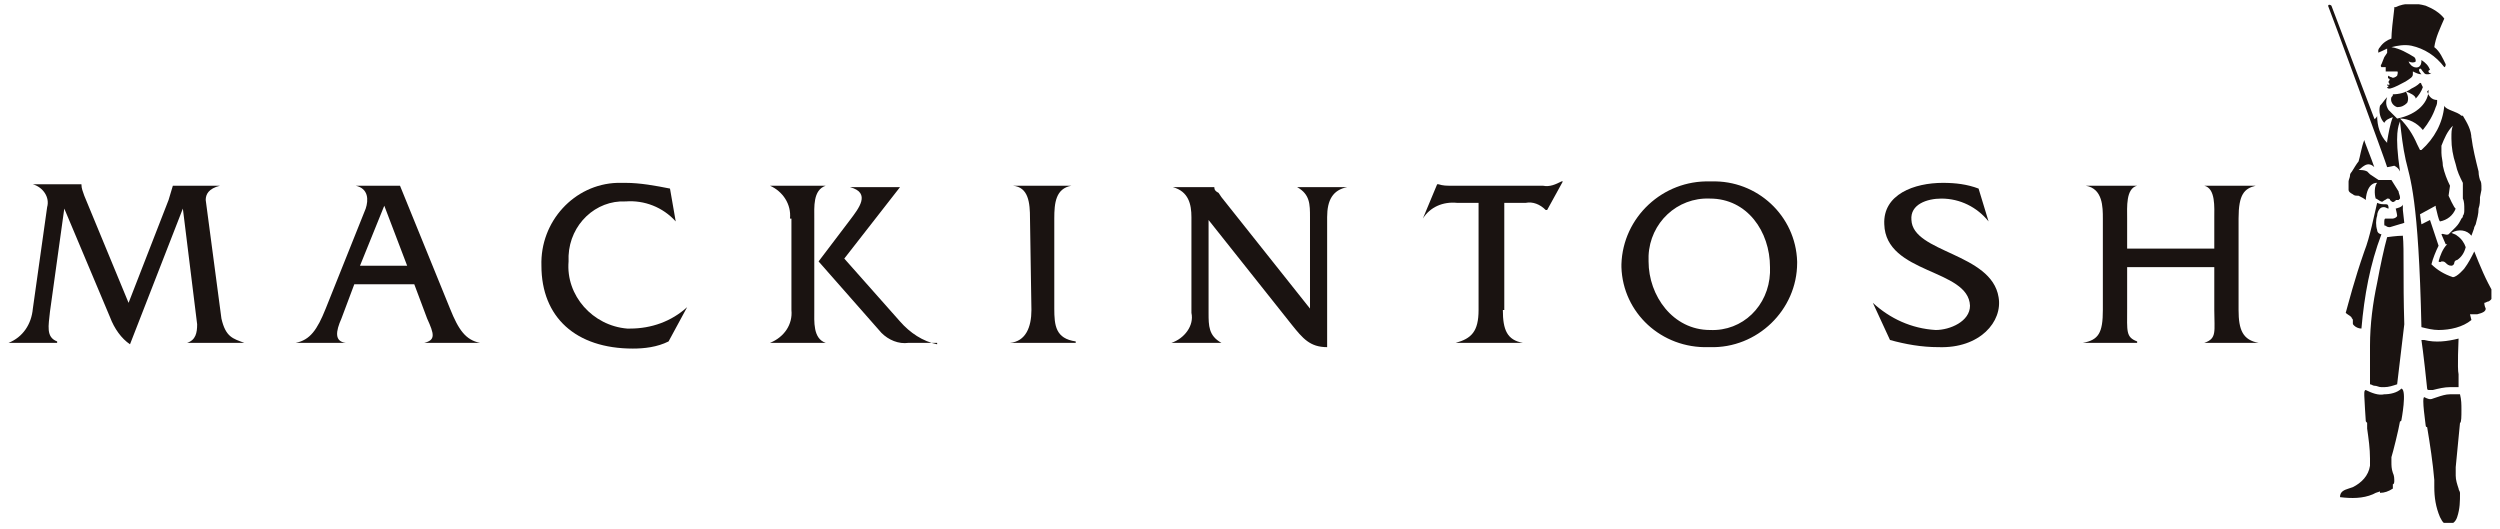 <?xml version="1.0" encoding="utf-8"?>
<!-- Generator: Adobe Illustrator 27.1.1, SVG Export Plug-In . SVG Version: 6.00 Build 0)  -->
<svg version="1.1" id="レイヤー_1" xmlns="http://www.w3.org/2000/svg" xmlns:xlink="http://www.w3.org/1999/xlink" x="0px"
	 y="0px" viewBox="0 0 175 37" style="enable-background:new 0 0 175 37;" xml:space="preserve">
<style type="text/css">
	.st0{clip-path:url(#SVGID_00000008132468100289083040000009477593318111243174_);}
	.st1{fill:#1A1311;}
</style>
<g id="グループ_634" transform="translate(0 0)">
	<g>
		<defs>
			<rect id="SVGID_1_" x="0.6" y="0.3" width="173.8" height="36.3"/>
		</defs>
		<clipPath id="SVGID_00000142175449968180584490000008587345757973299369_">
			<use xlink:href="#SVGID_1_"  style="overflow:visible;"/>
		</clipPath>
		
			<g id="グループ_633" transform="translate(0 0)" style="clip-path:url(#SVGID_00000142175449968180584490000008587345757973299369_);">
			<path id="パス_624" class="st1" d="M167.1,3.4c0,0,0,0.1,0,0.2l0,0.1L166.9,4l-0.2,0.5c-0.1,0.1,0,0.2,0,0.2c0,0,0.1,0,0.1,0
				c0.1,0,0.1,0,0.2,0l0,0.1c0,0,0,0.1,0,0.1c0,0,0,0,0,0.1c0.3,0,0.5,0,0.8,0c0.1,0,0,0.3,0,0.3c-0.1,0.1-0.3,0.2-0.4,0.1
				c-0.1,0-0.2-0.1-0.2-0.1c0,0-0.1,0.1,0,0.2c0,0,0,0,0,0c0.1,0,0.1,0.1,0,0.2c0,0.1,0,0.1,0.1,0.2c-0.1,0-0.1,0.1-0.2,0
				c0,0.1,0,0.1,0.1,0.1c0,0,0,0.1-0.1,0.1c0,0.1,0.1,0.1,0.2,0.1c0.4-0.1,0.7-0.3,1.1-0.5c0.3-0.2,0.5-0.3,0.5-0.5
				c0-0.1,0-0.1,0-0.2c0.2,0.1,0.4,0.2,0.6,0.2c0,0-0.3-0.3-0.1-0.4c0.1,0,0.1,0.1,0.2,0.2c0.1,0.1,0.1,0.2,0.3,0.2
				c0.1,0,0.2,0,0.3-0.1c-0.2,0.1-0.3-0.2-0.1-0.2c-0.1-0.3-0.3-0.5-0.6-0.7c0,0.1,0,0.3-0.1,0.4c-0.1,0.2-0.6,0.2-0.8-0.3
				c0.2,0.1,0.4,0.1,0.5,0c0-0.1,0-0.2-0.1-0.3c-0.5-0.3-1-0.6-1.6-0.7c0.4-0.1,0.9-0.2,1.4-0.1c0.9,0.2,1.7,0.7,2.3,1.5
				c0,0,0.1,0,0.1-0.2c-0.2-0.4-0.4-0.9-0.8-1.2c0,0,0,0,0,0v0v0c0.1-0.7,0.4-1.3,0.7-2c-0.3-0.4-0.8-0.7-1.3-0.9
				c-0.7-0.2-1.5-0.2-2.1,0.1c0,0,0,0-0.1,0c0,0,0,0.1,0,0.1c-0.1,0.8-0.2,1.7-0.2,2.1c0,0,0,0,0,0c-0.3,0.1-0.6,0.3-0.8,0.6
				c-0.2,0.2-0.1,0.4-0.1,0.4C166.4,3.7,166.5,3.7,167.1,3.4 M164.6,22.2c0,0.1,0.1,0.1,0.1,0.2c0,0,0,0.1,0,0.1l0,0.1
				c0,0.1,0,0.1,0.1,0.2c0.1,0.1,0.3,0.2,0.5,0.2l0,0c0.2-2.3,0.6-4.5,1.4-6.6c-0.1,0-0.3-0.1-0.3-0.3c-0.1-0.3-0.1-0.7,0-1
				c0-0.2,0.1-0.4,0.2-0.5c0.1-0.1,0.2-0.1,0.3-0.1c0.1,0,0.2,0.1,0.3,0.1c0-0.3-0.1-0.3-0.2-0.3c-0.2,0-0.4,0-0.6-0.1
				c-0.2,0.8-0.5,2.4-0.9,3.4c-0.7,2-1.1,3.6-1.3,4.3C164.3,22,164.5,22.1,164.6,22.2 M168.1,27.2c-0.3,0.3-0.8,0.4-1.2,0.4
				c-0.4,0.1-0.9-0.1-1.3-0.3c0,0-0.1,0-0.1,0.2c0,0.1,0,0.2,0,0.2c0,0.2,0.1,1.7,0.1,1.7c0,0.1,0,0.1,0.1,0.2c0,0,0,0.2,0,0.4
				c0.1,0.7,0.2,1.4,0.2,2.1c0,0.2,0,0.3,0,0.5c-0.1,0.7-0.6,1.2-1.2,1.5l-0.3,0.1c-0.3,0.1-0.6,0.2-0.6,0.6
				c0.8,0.1,1.6,0.1,2.3-0.2v0l0.2-0.1l0.3-0.1c0,0,0,0,0,0c0,0,0,0,0,0c0,0,0,0.1,0,0.1c0.3,0,0.6-0.1,0.9-0.3c0-0.1,0-0.2,0-0.3
				c0,0,0.1,0,0.1-0.2c0-0.2,0-0.4-0.1-0.6c-0.1-0.3-0.1-0.5-0.1-0.8c0-0.1,0-0.2,0-0.3c0.1-0.3,0.5-1.9,0.6-2.5
				c0.1,0,0.1-0.1,0.1-0.1C168.1,29.4,168.5,27.3,168.1,27.2 M167.1,16.6c-0.2,0.7-0.5,2.1-0.7,3.2c-0.3,1.4-0.5,2.9-0.5,4.4v0.5
				l0,0.5c0,0.1,0,0.1,0,0.1c0,0,0,0,0,0l0,0c0,0,0,0.1,0,0.1v0c0,0,0,0.2,0,0.4c0,0.4,0,0.9,0,1.1c0.1,0,0.2,0.1,0.3,0.1
				c0.2,0,0.3,0.1,0.5,0.1h0.2c0.3,0,0.6-0.1,0.9-0.2c0,0,0.5-4.2,0.5-4.2c-0.1-3.3,0-5.2-0.1-6.2C167.8,16.5,167.1,16.6,167.1,16.6
				 M169.1,6.9c0.2-0.2,0.4-0.5,0.5-0.8c0,0-0.1-0.2-0.1-0.2s0-0.1-0.1-0.1c-0.2,0.2-0.4,0.3-0.6,0.4c-0.4,0.3-0.9,0.4-1.3,0.4
				c0,0.1,0,0.1-0.1,0.2c-0.1,0.3,0.1,0.6,0.4,0.7c0,0,0,0,0,0c0.3,0,0.5-0.1,0.7-0.3c0.1-0.2,0.1-0.5-0.1-0.8
				C168.7,6.5,169.1,6.7,169.1,6.9 M172.1,23.7c-0.8,0.2-1.6,0.3-2.4,0.1c0,0-0.2,0-0.2,0c0.1,0.6,0.4,3.3,0.4,3.4
				c0,0,0,0.1,0.1,0.1c0.1,0,0.2,0,0.3,0c0.4-0.1,0.8-0.2,1.2-0.2c0.2,0,0.4,0,0.6,0c0-0.3,0-0.6,0-0.9
				C172,25.8,172.1,23.8,172.1,23.7 M172.2,27.6C172.2,27.6,172.2,27.6,172.2,27.6c-0.1,0-0.2,0-0.3,0l-0.4,0
				c-0.3,0-0.6,0.1-0.9,0.2l-0.3,0.1c-0.2,0.1-0.4,0-0.6-0.1c-0.2,0,0.1,1.9,0.1,2c0,0.1,0.1,0.1,0.1,0.1c0.2,1.2,0.4,2.5,0.5,3.7
				l0,0.1c0,0.1,0,0.2,0,0.4c0,0.7,0.1,1.4,0.4,2.1c0.2,0.4,0.3,0.5,0.6,0.5c0.3,0,0.5-0.2,0.6-0.5c0.2-0.6,0.2-1.1,0.2-1.7
				c0-0.1-0.1-0.2-0.1-0.3c-0.1-0.3-0.2-0.6-0.2-0.9c0-0.2,0-0.4,0-0.6c0.1-1.1,0.3-3.1,0.3-3.1c0.1,0,0.1-0.5,0.1-0.9
				C172.3,28.3,172.3,28,172.2,27.6 M167.5,15.3c-0.1,0-0.2,0-0.3,0c-0.1,0-0.1,0-0.2,0c-0.1,0-0.1,0.1-0.1,0.3c0,0.2,0,0.2,0.1,0.2
				c0.1,0.1,0.2,0.1,0.3,0.1c0.3-0.1,0.7-0.2,1-0.3c0,0-0.1-0.9-0.1-0.9l0-0.4c0,0.2-0.5,0.3-0.5,0.3s0.1,0.4,0.1,0.5
				S167.6,15.3,167.5,15.3 M173.2,17.6c-0.2,0.4-0.4,0.8-0.7,1.2c0,0-0.5,0.6-0.8,0.6c-0.6-0.2-1.1-0.5-1.5-0.9
				c0.1-0.4,0.3-0.9,0.5-1.3c-0.2-0.6-0.6-1.8-0.6-1.8l-0.6,0.3c0,0-0.1-0.7-0.1-0.7l1.1-0.6c0,0,0,0,0,0c0,0,0,0,0,0l0,0.1
				c0.1,0.4,0.2,0.9,0.3,1c0.5-0.1,0.9-0.4,1.1-0.9l0,0c-0.1,0-0.5-0.9-0.5-0.9l0,0c0,0,0.1-0.7,0.1-0.7c-0.2-0.4-0.4-0.9-0.5-1.4
				c0-0.3-0.1-0.6-0.1-0.9l0-0.1c0-0.1,0-0.2,0-0.3l0-0.1c0.2-0.5,0.4-1,0.8-1.4c-0.1,0.3-0.1,0.4-0.1,0.9v0c0,0.6,0.1,1.2,0.3,1.8
				c0.1,0.5,0.3,0.9,0.5,1.3c0,0,0,0,0,0.1l0,0.2c0,0.2,0,0.3,0,0.5c0,0.1,0,0.1,0,0.2l0,0.1c0.1,0.2,0.1,0.5,0.1,0.7v0.1
				c0,0.1,0,0.3-0.1,0.4c0,0.1,0,0.1-0.1,0.2c-0.1,0.2-0.2,0.4-0.4,0.6l-0.5,0.5v0c0,0,0,0,0,0c-0.2,0.1-0.4-0.1-0.5,0
				c0.1,0.2,0.2,0.5,0.3,0.7c0,0,0.1,0,0.1,0l0,0l0,0c-0.3,0.3-0.5,0.8-0.6,1.2c0,0,0.1,0.1,0.2,0c0,0,0.1,0,0.1,0
				c0.1,0,0.2,0.1,0.2,0.1c0.1,0.1,0.2,0.2,0.4,0.2c0.1,0,0.2-0.1,0.2-0.2s0.1-0.2,0.2-0.2c0.3-0.2,0.5-0.5,0.6-0.9c0,0,0,0,0,0
				c0,0,0,0,0,0c-0.1-0.3-0.3-0.6-0.6-0.8c-0.1-0.1-0.2-0.1-0.4-0.2c0.5-0.3,1.1-0.2,1.4,0.2c0,0,0,0,0,0c0.1-0.3,0.2-0.5,0.2-0.6
				l0.1-0.2c0.1-0.4,0.2-0.7,0.2-1.1c0.1-0.3,0.1-0.5,0.1-0.8l0.1-0.5c0-0.1,0-0.2,0-0.3c0-0.3-0.1-0.4-0.1-0.4l0,0
				c0,0-0.1-0.3-0.1-0.6c-0.2-0.8-0.4-1.6-0.5-2.4V9.7c0-0.6-0.3-1.1-0.6-1.6c0,0,0,0-0.1,0c-0.3-0.3-1.1-0.4-1.2-0.7
				c-0.1,1.2-0.7,2.3-1.6,3.1c0,0-0.1,0-0.1,0c0,0,0,0,0,0l-0.2-0.4c-0.3-0.7-0.7-1.3-1.2-1.8c0.6,0,1.2,0.3,1.6,0.8
				c0.4-0.5,0.7-1,0.9-1.6c0.1-0.2,0.1-0.3,0.1-0.5c-0.4,0-0.6-0.3-0.7-0.6L170,6.3c0,0.8-0.7,1.7-2.2,2c-0.2-0.2-0.4-0.4-0.6-0.6
				c-0.2-0.3-0.2-0.6-0.1-0.9c-0.2,0.2-0.3,0.4-0.5,0.6l0,0c-0.1,0.4,0,0.9,0.3,1.2c0.1-0.2,0.3-0.3,0.6-0.4
				c-0.2,0.5-0.3,1.1-0.4,1.7c0,0,0,0.1,0,0.1c0,0,0,0,0,0c0,0,0,0,0,0c0,0,0,0,0,0c-0.5-0.5-0.7-1.2-0.7-1.9c0,0.1-0.2,0.3-0.2,0.2
				l-3-7.9c-0.1-0.1-0.3-0.1-0.2,0.1s4.1,11.1,4.1,11.2c0.1,0,0.5-0.1,0.5-0.1c0.2,0.1,0.3,0.2,0.4,0.4c-0.4-2.7-0.1-3.2,0-3.5
				c0.1,0.9,0.2,1.8,0.4,2.7c0.3,1.3,0.9,2.6,1.1,11.7c0.4,0.1,0.8,0.2,1.2,0.2c0.8,0,1.7-0.2,2.3-0.7l-0.1-0.4c0.1,0,0.3,0,0.5,0
				c0.4-0.1,0.6-0.2,0.6-0.4c0,0-0.1-0.2-0.1-0.4c0.1,0,0.2-0.1,0.3-0.1c0.2-0.1,0.3-0.3,0.4-0.5C174,19.6,173.6,18.6,173.2,17.6
				 M165.1,11.9c0.2-0.1,0.6-0.7,1.1-0.2c-0.2-0.6-0.7-1.8-0.7-1.9c-0.2,0.5-0.3,1.2-0.4,1.5c-0.1,0.1-0.4,0.6-0.4,0.6
				c-0.1,0.2-0.2,0.2-0.2,0.4v0c0,0.1-0.1,0.3-0.1,0.4c0,0,0,0.2,0,0.2s0,0.4,0,0.4v0c0,0.1,0.1,0.2,0.3,0.3
				c0.1,0.1,0.2,0.1,0.4,0.1c0.2,0.1,0.4,0.2,0.5,0.3c0.1-1.3,0.8-1.2,0.8-1.2c-0.2,0.2-0.2,0.8-0.1,1.1c0.1,0,0.4,0.3,0.5,0.2
				c0.1-0.1,0.2-0.1,0.3-0.2c0.1,0,0.2,0,0.2,0.1c0.1,0.1,0.2,0.2,0.3,0.1c0,0,0.1,0,0.1-0.1l0,0c0,0,0.1,0,0.1,0c0,0,0.1,0,0.1,0
				c0,0,0,0,0.1-0.1c0,0,0,0,0-0.1c0-0.1-0.1-0.3-0.1-0.4c-0.2-0.3-0.3-0.5-0.5-0.8c0,0-0.1,0-0.1,0c-0.1,0-0.7,0-0.8,0l-0.6-0.4
				l-0.2-0.2c-0.2-0.1-0.4-0.1-0.6-0.1C165.1,12,165.1,12,165.1,11.9C165.1,12,165.1,12,165.1,11.9"/>
			<path id="パス_625" class="st1" d="M11.8,14c0.1-0.3,0.2-0.7,0.3-1v0h3.3v0c-0.8,0.2-1,0.6-1,1l1.1,8.3
				c0.3,1.3,0.8,1.4,1.6,1.7V24h-4V24c0.6-0.2,0.7-0.7,0.7-1.3l-1-8.1l-3.7,9.5C8.5,23.7,8,23,7.7,22.2l-3.2-7.6l-1,7.2
				c-0.1,1-0.3,1.8,0.5,2.1v0.1H0.6V24c1-0.4,1.6-1.3,1.7-2.4l1-7.1c0.2-0.7-0.3-1.4-1-1.6v0h3.4v0c0,0.3,0.1,0.5,0.2,0.8L9,21.2
				L11.8,14z"/>
			<path id="パス_626" class="st1" d="M24.8,19.9l-0.9,2.4c-0.4,0.9-0.5,1.6,0.3,1.7V24h-3.5V24c1-0.2,1.5-0.9,2.1-2.4l2.8-7
				c0.2-0.6,0.2-1.4-0.7-1.6v0H28l3.5,8.6c0.6,1.5,1.1,2.2,2.1,2.4V24h-3.9V24c0.8-0.2,0.7-0.6,0.2-1.7L29,19.9L24.8,19.9z
				 M26.9,14.4l-1.7,4.2h3.3L26.9,14.4z"/>
			<path id="パス_627" class="st1" d="M47.3,15.5c-0.9-1-2.2-1.5-3.5-1.4c-2.1-0.1-3.9,1.6-4,3.8c0,0.1,0,0.3,0,0.4
				c-0.2,2.4,1.7,4.5,4.1,4.7c0.1,0,0.1,0,0.2,0c1.5,0,2.9-0.5,4-1.5h0l-1.3,2.4c-0.8,0.4-1.7,0.5-2.5,0.5c-4,0-6.4-2.2-6.4-5.8
				c-0.1-3.1,2.3-5.7,5.3-5.8c0.2,0,0.4,0,0.6,0c1,0,2.1,0.2,3.1,0.4L47.3,15.5z"/>
			<path id="パス_628" class="st1" d="M55.3,15.3c0.1-1-0.5-1.9-1.4-2.3v0h3.9v0c-0.9,0.3-0.8,1.5-0.8,2.3v6.4
				c0,0.8-0.1,2,0.8,2.3V24h-3.9V24c1-0.4,1.6-1.3,1.5-2.3V15.3z M59.5,15.4c0.6-0.8,1.5-1.9,0-2.3v0H63v0l-3.9,5l3.9,4.4
				c0.7,0.8,1.6,1.4,2.6,1.6V24h-2c-0.7,0.1-1.4-0.2-1.9-0.7l-4.4-5L59.5,15.4z"/>
			<path id="パス_629" class="st1" d="M72.1,15.3c0-1.1-0.1-2.2-1.2-2.3v0H75v0c-1.1,0.2-1.2,1.2-1.2,2.3v6.3
				c0,1.2,0.1,2.1,1.5,2.3V24h-4.6V24c1.1-0.1,1.5-1.1,1.5-2.3L72.1,15.3z"/>
			<path id="パス_630" class="st1" d="M84.6,21.9c0,0.9,0,1.6,0.9,2.1V24H82V24c0.9-0.3,1.6-1.2,1.4-2.1v-6.7
				c0-0.9-0.2-1.8-1.3-2.1v0H85v0c0,0.2,0.1,0.3,0.3,0.4l0.2,0.3l6.2,7.8v-6.4c0-0.9,0-1.6-0.9-2.1v0h3.5v0c-1,0.2-1.4,0.9-1.4,2.1
				v9.1c-1.2,0-1.7-0.6-2.5-1.6l-5.8-7.3L84.6,21.9z"/>
			<path id="パス_631" class="st1" d="M105.2,21.7c0,1.4,0.3,2.1,1.4,2.3V24h-4.7V24c1.1-0.3,1.6-0.8,1.6-2.3v-7.5H102
				c-1-0.1-1.9,0.3-2.4,1.1h0l1-2.4h0.1c0.3,0.1,0.6,0.1,0.8,0.1h6.5c0.5,0.1,0.9-0.1,1.3-0.3h0.1l-1.1,2h-0.1
				c-0.4-0.4-0.9-0.6-1.4-0.5h-1.5V21.7z"/>
			<path id="パス_632" class="st1" d="M125.8,18.4c0,3.3-2.8,6-6.1,5.9c0,0-0.1,0-0.1,0c-3.3,0.1-6-2.4-6.1-5.6c0-0.1,0-0.1,0-0.2
				c0.1-3.3,2.9-5.9,6.2-5.8c0,0,0.1,0,0.1,0c3.2-0.1,5.9,2.4,6,5.6C125.8,18.3,125.8,18.3,125.8,18.4 M115.4,18.3
				c0,2.4,1.7,4.8,4.3,4.8c2.3,0.1,4.1-1.7,4.2-4c0-0.1,0-0.3,0-0.4c0-2.5-1.6-4.8-4.2-4.8c-2.3-0.1-4.2,1.7-4.3,4
				C115.4,18,115.4,18.2,115.4,18.3"/>
			<path id="パス_633" class="st1" d="M139.2,15.5c-0.8-1-2-1.6-3.3-1.6c-1,0-2.2,0.4-2.1,1.5c0.1,2.3,5.6,2.3,6.1,5.4
				c0.3,1.7-1.3,3.6-4.2,3.5c-1.2,0-2.3-0.2-3.4-0.5l-1.2-2.6c1.2,1.1,2.7,1.8,4.4,1.9c1,0,2.4-0.6,2.4-1.7c-0.1-2.6-5.9-2.2-6-5.7
				c-0.1-2.1,2.1-2.9,4.1-2.9c0.9,0,1.7,0.1,2.5,0.4L139.2,15.5z"/>
			<path id="パス_634" class="st1" d="M148.9,18.6v3c0,1.6-0.1,2,0.7,2.3v0.1h-3.8V24c1.1-0.2,1.4-0.7,1.4-2.3v-6.4
				c0-0.8,0-2.1-1.2-2.3v0h3.6v0c-0.8,0.2-0.7,1.5-0.7,2.3v2.1h6.1v-2.1c0-0.8,0.1-2.1-0.7-2.3v0h3.6v0c-0.8,0.2-1.2,0.6-1.2,2.3
				v6.4c0,1.4,0.3,2.1,1.4,2.3V24h-3.8V24c0.9-0.3,0.7-0.8,0.7-2.3v-3H148.9z"/>
		</g>
	</g>
</g>
</svg>

